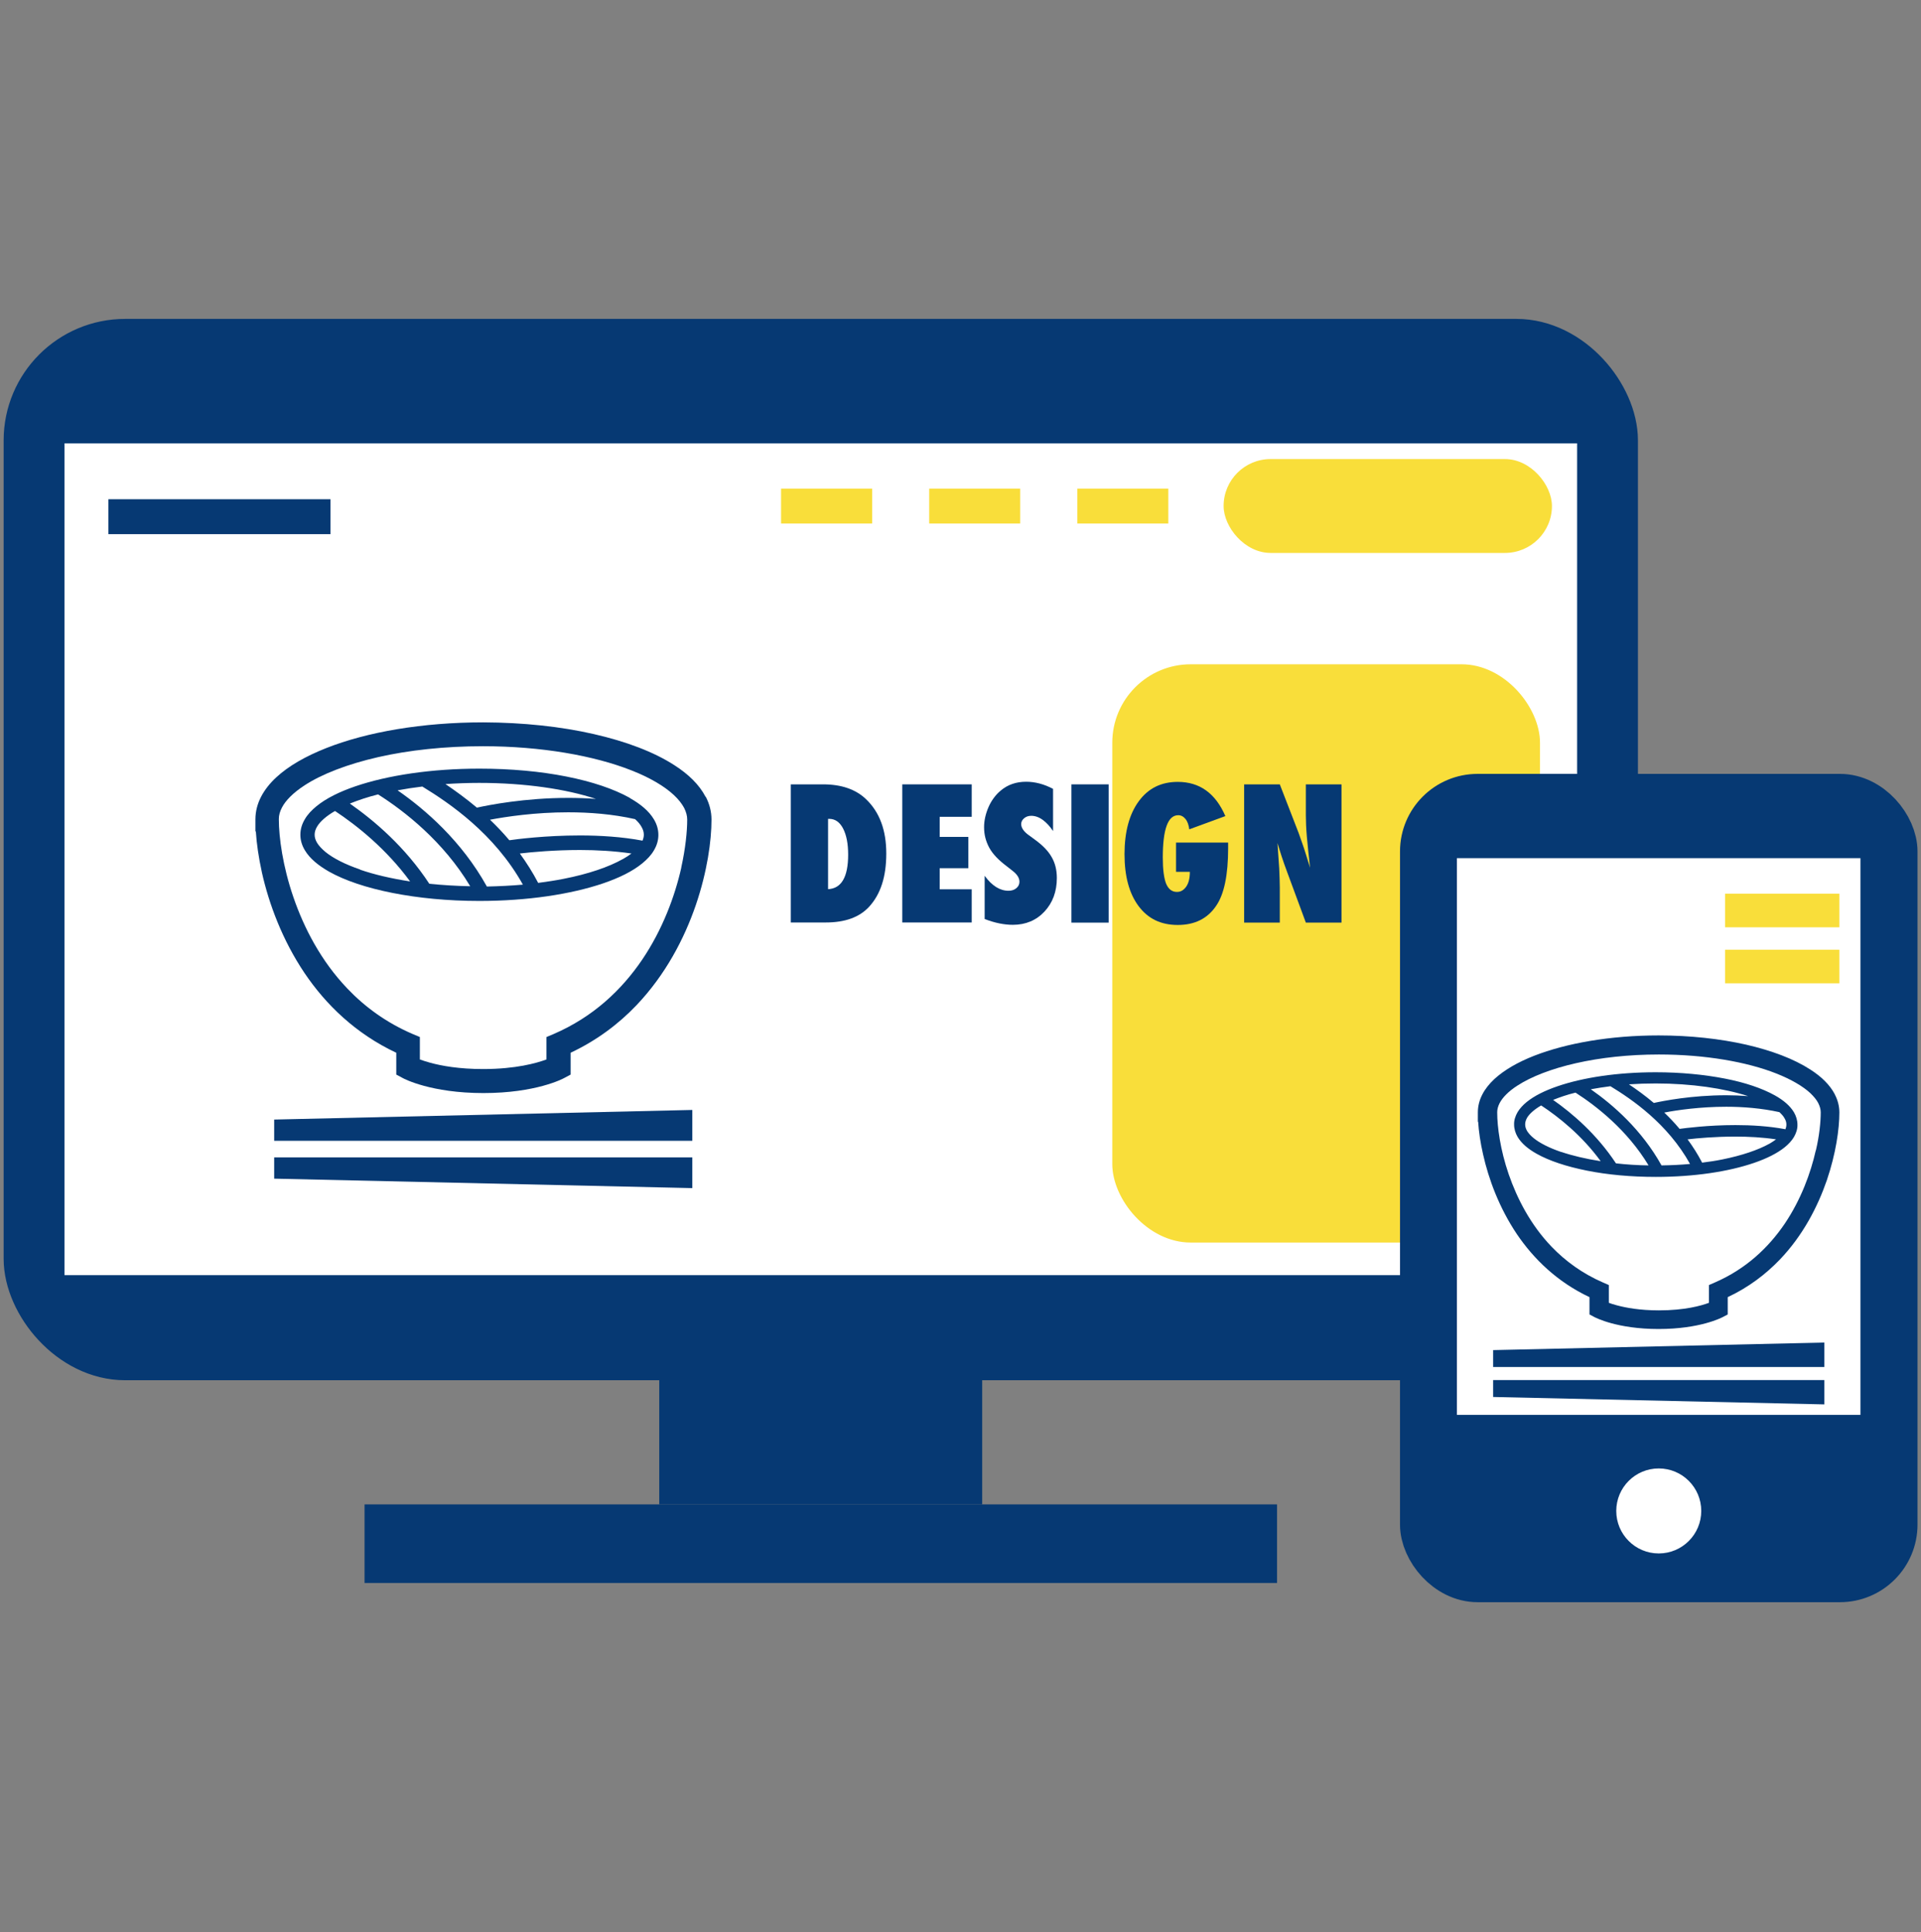 <?xml version="1.0" encoding="UTF-8"?><svg id="_レイヤー_2" xmlns="http://www.w3.org/2000/svg" width="132" height="132.76" viewBox="0 0 132 132.76"><rect x="0" y="0" width="132" height="132.76" fill="#808080" stroke="none"/><defs><style>.cls-1{stroke-linejoin:round;stroke-width:3.6px;}.cls-1,.cls-2{stroke:#063973;}.cls-1,.cls-2,.cls-3{fill:#063973;}.cls-4{fill:none;}.cls-4,.cls-5,.cls-3,.cls-6{stroke-width:0px;}.cls-2,.cls-7{stroke-miterlimit:10;stroke-width:2.4px;}.cls-7{stroke:#f9de3a;}.cls-7,.cls-5{fill:#f9de3a;}.cls-6{fill:#fff;}</style></defs><g id="service_icon"><rect class="cls-4" width="132" height="132"/><rect class="cls-3" x="45.3" y="79.74" width="22.19" height="23.62"/><rect class="cls-1" x="2.05" y="23.71" width="108.7" height="69.32" rx="6.55" ry="6.55"/><rect class="cls-3" x="25.05" y="103.36" width="62.7" height="5.4"/><rect class="cls-6" x="4.43" y="30.46" width="103.94" height="57.15"/><rect class="cls-5" x="76.43" y="45.64" width="29.39" height="39.73" rx="5.39" ry="5.39"/><rect class="cls-5" x="84.08" y="31.54" width="22.56" height="6.45" rx="3.23" ry="3.23"/><line class="cls-7" x1="74.03" y1="34.77" x2="80.28" y2="34.77"/><line class="cls-7" x1="63.85" y1="34.77" x2="70.1" y2="34.77"/><line class="cls-7" x1="53.67" y1="34.77" x2="59.93" y2="34.77"/><line class="cls-2" x1="7.45" y1="35.5" x2="22.71" y2="35.5"/><path class="cls-3" d="M54.34,63.39v-9.5h2.21c1.27,0,2.25.34,2.96,1.02.93.89,1.39,2.13,1.39,3.73s-.39,2.79-1.17,3.65c-.67.73-1.66,1.09-2.99,1.09h-2.4ZM56.9,61.09c.92-.04,1.38-.84,1.38-2.37,0-.76-.12-1.36-.35-1.8-.23-.44-.55-.66-.95-.66h-.08v4.83Z"/><path class="cls-3" d="M62,63.39v-9.5h4.77v2.23h-2.2v1.38h1.97v2.15h-1.97v1.45h2.2v2.28h-4.77Z"/><path class="cls-3" d="M67.66,63.15v-2.98c.5.69,1.05,1.03,1.64,1.03.22,0,.4-.06.54-.18.14-.12.21-.26.21-.44,0-.25-.15-.5-.46-.74l-.42-.33c-.28-.21-.52-.42-.71-.62s-.36-.42-.48-.64-.21-.45-.27-.68c-.06-.23-.09-.48-.09-.74,0-.44.1-.91.31-1.39.1-.23.22-.43.36-.62.14-.19.29-.35.47-.5.48-.41,1.07-.61,1.75-.61.61,0,1.23.16,1.85.49v2.9c-.21-.32-.45-.58-.71-.77s-.53-.28-.79-.28c-.2,0-.36.06-.49.17-.13.11-.2.24-.2.4,0,.25.17.51.52.76l.41.3c.54.39.93.79,1.16,1.2.24.41.36.89.36,1.44,0,.94-.29,1.71-.85,2.31s-1.29.91-2.17.91c-.6,0-1.25-.13-1.94-.4Z"/><path class="cls-3" d="M76.18,63.39h-2.56v-9.5h2.56v9.5Z"/><path class="cls-3" d="M80.81,57.89h3.58v.39c0,1.83-.27,3.15-.82,3.95-.59.88-1.47,1.32-2.64,1.32s-2.04-.43-2.69-1.29c-.65-.87-.97-2.06-.97-3.58s.33-2.75.98-3.63c.65-.89,1.54-1.33,2.68-1.33,1.5,0,2.59.78,3.27,2.35l-2.48.91c-.04-.3-.12-.54-.26-.71s-.3-.26-.5-.26c-.71,0-1.06.97-1.06,2.91,0,.82.08,1.42.23,1.8.16.37.4.56.74.56.14,0,.26-.03.37-.1.11-.07.2-.16.28-.28.08-.12.14-.26.18-.43.04-.17.06-.36.06-.57h-.95v-2Z"/><path class="cls-3" d="M85.49,63.39v-9.5h2.45l1.29,3.33c.07.2.15.42.24.68.09.25.19.55.29.88l.26.84c-.09-.82-.17-1.53-.22-2.12s-.07-1.08-.07-1.48v-2.13h2.45v9.5h-2.45l-1.29-3.49c-.14-.37-.26-.72-.37-1.05-.11-.33-.2-.64-.29-.93.05.67.09,1.25.12,1.75.02.5.04.93.04,1.3v2.42h-2.45Z"/><path class="cls-3" d="M48.48,54.74c-.44-.84-1.18-1.55-2.13-2.16-1.42-.92-3.33-1.64-5.57-2.15-2.24-.51-4.83-.79-7.57-.8-4.19,0-7.99.66-10.8,1.77-1.41.56-2.58,1.22-3.44,2.02-.43.4-.78.84-1.03,1.32-.25.48-.39,1.01-.39,1.56v.82h.03c.05.82.19,1.79.42,2.84.48,2.13,1.39,4.61,2.93,6.9,1.46,2.16,3.51,4.16,6.3,5.47v1.5l.43.23c.1.06,1.96,1.04,5.56,1.04,3.6,0,5.46-.98,5.56-1.04l.43-.23v-1.5c1.8-.85,3.3-1.98,4.52-3.26,2-2.1,3.29-4.58,4.08-6.88.79-2.31,1.08-4.43,1.08-5.88,0-.55-.14-1.08-.39-1.56ZM46.82,59.59c-.44,1.97-1.29,4.27-2.69,6.34-1.41,2.08-3.37,3.94-6.08,5.11l-.5.21v1.54c-.67.25-2.11.66-4.35.66-1.65,0-2.87-.22-3.66-.44-.28-.08-.51-.15-.69-.22v-1.54l-.5-.21c-1.81-.78-3.28-1.86-4.48-3.12-1.8-1.88-2.98-4.15-3.71-6.28-.73-2.12-1-4.11-1-5.35v-.02c0-.26.07-.51.21-.78.25-.49.78-1.03,1.57-1.54,1.18-.77,2.94-1.45,5.04-1.93,2.11-.48,4.58-.75,7.21-.75,4.01,0,7.65.65,10.2,1.66,1.28.5,2.28,1.1,2.92,1.7.32.3.55.6.7.88.14.28.21.54.21.8,0,.82-.12,1.99-.41,3.3Z"/><path class="cls-3" d="M43.28,54.82c-1.11-.62-2.6-1.12-4.37-1.47-1.77-.35-3.8-.54-5.97-.54-3.31,0-6.3.46-8.51,1.21-1.11.38-2.02.83-2.68,1.37-.33.27-.61.56-.8.89-.2.33-.31.69-.31,1.07,0,.38.11.74.31,1.07.34.57.92,1.04,1.65,1.46,1.1.62,2.6,1.12,4.37,1.47,1.77.35,3.8.55,5.97.55,3.31,0,6.3-.46,8.51-1.21,1.11-.38,2.02-.83,2.68-1.37.33-.27.61-.56.8-.89.2-.33.31-.69.31-1.07,0-.38-.11-.74-.31-1.07-.34-.57-.91-1.04-1.65-1.46ZM32.94,53.79c3.12,0,5.96.42,8.01,1.1-.65-.05-1.29-.07-1.9-.07-2.99,0-5.47.49-6.28.67-.76-.64-1.5-1.17-2.16-1.62.75-.05,1.53-.08,2.33-.08ZM24.75,59.74c-1.03-.35-1.85-.77-2.38-1.2-.26-.22-.46-.43-.58-.63-.12-.2-.17-.38-.17-.56,0-.18.05-.36.17-.56.2-.34.62-.72,1.23-1.07,1.51,1,3.53,2.61,5.16,4.84-1.29-.2-2.46-.47-3.44-.81ZM29.5,60.72c-1.65-2.52-3.77-4.33-5.46-5.51.57-.23,1.22-.45,1.94-.63,1.8,1.14,4.49,3.23,6.33,6.31-.98-.02-1.92-.08-2.82-.17ZM33.45,60.9c-1.72-3.1-4.21-5.27-6.13-6.6.54-.1,1.11-.19,1.7-.26,1.88,1.15,4.96,3.24,6.91,6.74-.79.07-1.62.11-2.47.13ZM42.8,59.02c-.97.55-2.38,1.03-4.07,1.36-.55.11-1.14.2-1.75.28-.38-.73-.81-1.4-1.26-2.02.84-.1,2.39-.24,4.14-.24,1.14,0,2.37.07,3.53.24-.17.13-.37.26-.6.39ZM44.16,57.76c-1.42-.27-2.93-.36-4.31-.36-2.38,0-4.38.26-4.85.33-.43-.51-.88-.98-1.33-1.41,1.11-.21,3.1-.51,5.37-.51,1.47,0,3.05.12,4.6.47.19.17.34.35.43.51.12.2.17.38.17.56,0,.13-.03.27-.09.41Z"/><polygon class="cls-3" points="18.84 78.38 47.57 78.38 47.57 76.26 18.84 76.92 18.84 78.38"/><polygon class="cls-3" points="18.84 80.98 47.57 81.63 47.57 79.52 18.84 79.52 18.84 80.98"/><rect class="cls-1" x="98" y="54.97" width="31.96" height="53.31" rx="3.53" ry="3.53"/><rect class="cls-6" x="100.11" y="58.96" width="27.73" height="38.25"/><circle class="cls-6" cx="113.98" cy="103.81" r="2.92"/><path class="cls-3" d="M126.08,75.19c-.35-.67-.94-1.23-1.69-1.71-1.13-.73-2.64-1.3-4.42-1.71-1.78-.4-3.82-.63-6-.63-3.32,0-6.33.53-8.56,1.4-1.12.44-2.04.97-2.73,1.6-.34.32-.62.66-.82,1.05-.2.38-.31.8-.31,1.23v.65h.02c.04.65.15,1.42.34,2.25.38,1.69,1.1,3.65,2.32,5.47,1.16,1.71,2.78,3.29,4.99,4.33v1.19l.34.18c.08.04,1.56.82,4.41.82,2.85,0,4.33-.78,4.41-.82l.34-.18v-1.19c1.43-.67,2.61-1.57,3.58-2.58,1.59-1.66,2.6-3.63,3.23-5.45.62-1.83.86-3.51.86-4.66,0-.43-.11-.85-.31-1.23ZM124.77,79.04c-.35,1.56-1.02,3.38-2.13,5.03-1.12,1.65-2.67,3.12-4.82,4.05l-.39.17v1.22c-.53.2-1.67.52-3.44.52-1.31,0-2.27-.18-2.9-.35-.23-.06-.41-.12-.54-.17v-1.22l-.39-.17c-1.43-.62-2.6-1.48-3.55-2.47-1.43-1.49-2.36-3.29-2.94-4.97-.58-1.68-.79-3.26-.79-4.24v-.02c0-.2.05-.4.16-.62.2-.39.61-.82,1.24-1.22.94-.61,2.33-1.15,4-1.53,1.67-.38,3.63-.6,5.71-.6,3.18,0,6.06.51,8.08,1.31,1.01.4,1.81.87,2.32,1.34.25.24.44.47.55.69.11.22.17.43.17.63,0,.65-.09,1.58-.33,2.61Z"/><path class="cls-3" d="M121.96,75.26c-.88-.49-2.06-.89-3.46-1.16-1.4-.27-3.01-.43-4.73-.43-2.62,0-4.99.36-6.74.96-.88.3-1.6.66-2.12,1.08-.26.21-.48.45-.63.7-.15.26-.25.55-.24.85,0,.3.09.59.24.85.27.45.72.83,1.31,1.16.87.49,2.06.88,3.46,1.16,1.4.28,3.01.43,4.73.43,2.62,0,4.99-.36,6.74-.96.88-.3,1.6-.66,2.12-1.08.26-.21.48-.45.63-.7.15-.26.25-.55.24-.85,0-.3-.09-.59-.24-.85-.27-.45-.72-.83-1.31-1.16ZM113.77,74.44c2.47,0,4.72.34,6.35.87-.51-.04-1.02-.06-1.51-.06-2.37,0-4.33.39-4.97.53-.6-.51-1.19-.93-1.71-1.28.6-.04,1.21-.06,1.85-.06ZM107.28,79.15c-.82-.28-1.47-.61-1.89-.95-.21-.17-.36-.34-.46-.5-.09-.16-.13-.3-.13-.45,0-.14.04-.29.13-.45.16-.27.49-.57.97-.85,1.2.79,2.8,2.06,4.09,3.83-1.03-.16-1.95-.38-2.72-.64ZM111.04,79.93c-1.31-1.99-2.99-3.43-4.32-4.36.45-.18.96-.36,1.54-.5,1.42.91,3.55,2.56,5.02,5-.77-.01-1.52-.06-2.23-.14ZM114.17,80.07c-1.36-2.45-3.34-4.17-4.86-5.23.43-.08.88-.15,1.35-.21,1.49.91,3.93,2.57,5.47,5.34-.63.06-1.29.09-1.96.1ZM121.58,78.58c-.77.43-1.89.81-3.23,1.08-.44.09-.9.16-1.39.22-.3-.58-.64-1.11-1-1.6.67-.08,1.9-.19,3.28-.19.91,0,1.88.05,2.8.19-.14.1-.29.21-.47.31ZM122.66,77.58c-1.12-.21-2.32-.28-3.41-.28-1.89,0-3.47.21-3.84.26-.34-.41-.7-.78-1.05-1.12.88-.17,2.45-.4,4.26-.4,1.16,0,2.42.1,3.65.37.15.14.27.27.34.4.1.16.14.3.14.45,0,.11-.02.21-.07.33Z"/><polygon class="cls-3" points="102.6 93.92 125.36 93.92 125.36 92.24 102.6 92.76 102.6 93.92"/><polygon class="cls-3" points="102.6 95.98 125.36 96.49 125.36 94.82 102.6 94.82 102.6 95.98"/><rect class="cls-5" x="118.54" y="61.4" width="7.85" height="2.31"/><rect class="cls-5" x="118.54" y="65.25" width="7.85" height="2.31"/><rect class="cls-4" y=".76" width="132" height="132"/></g></svg>